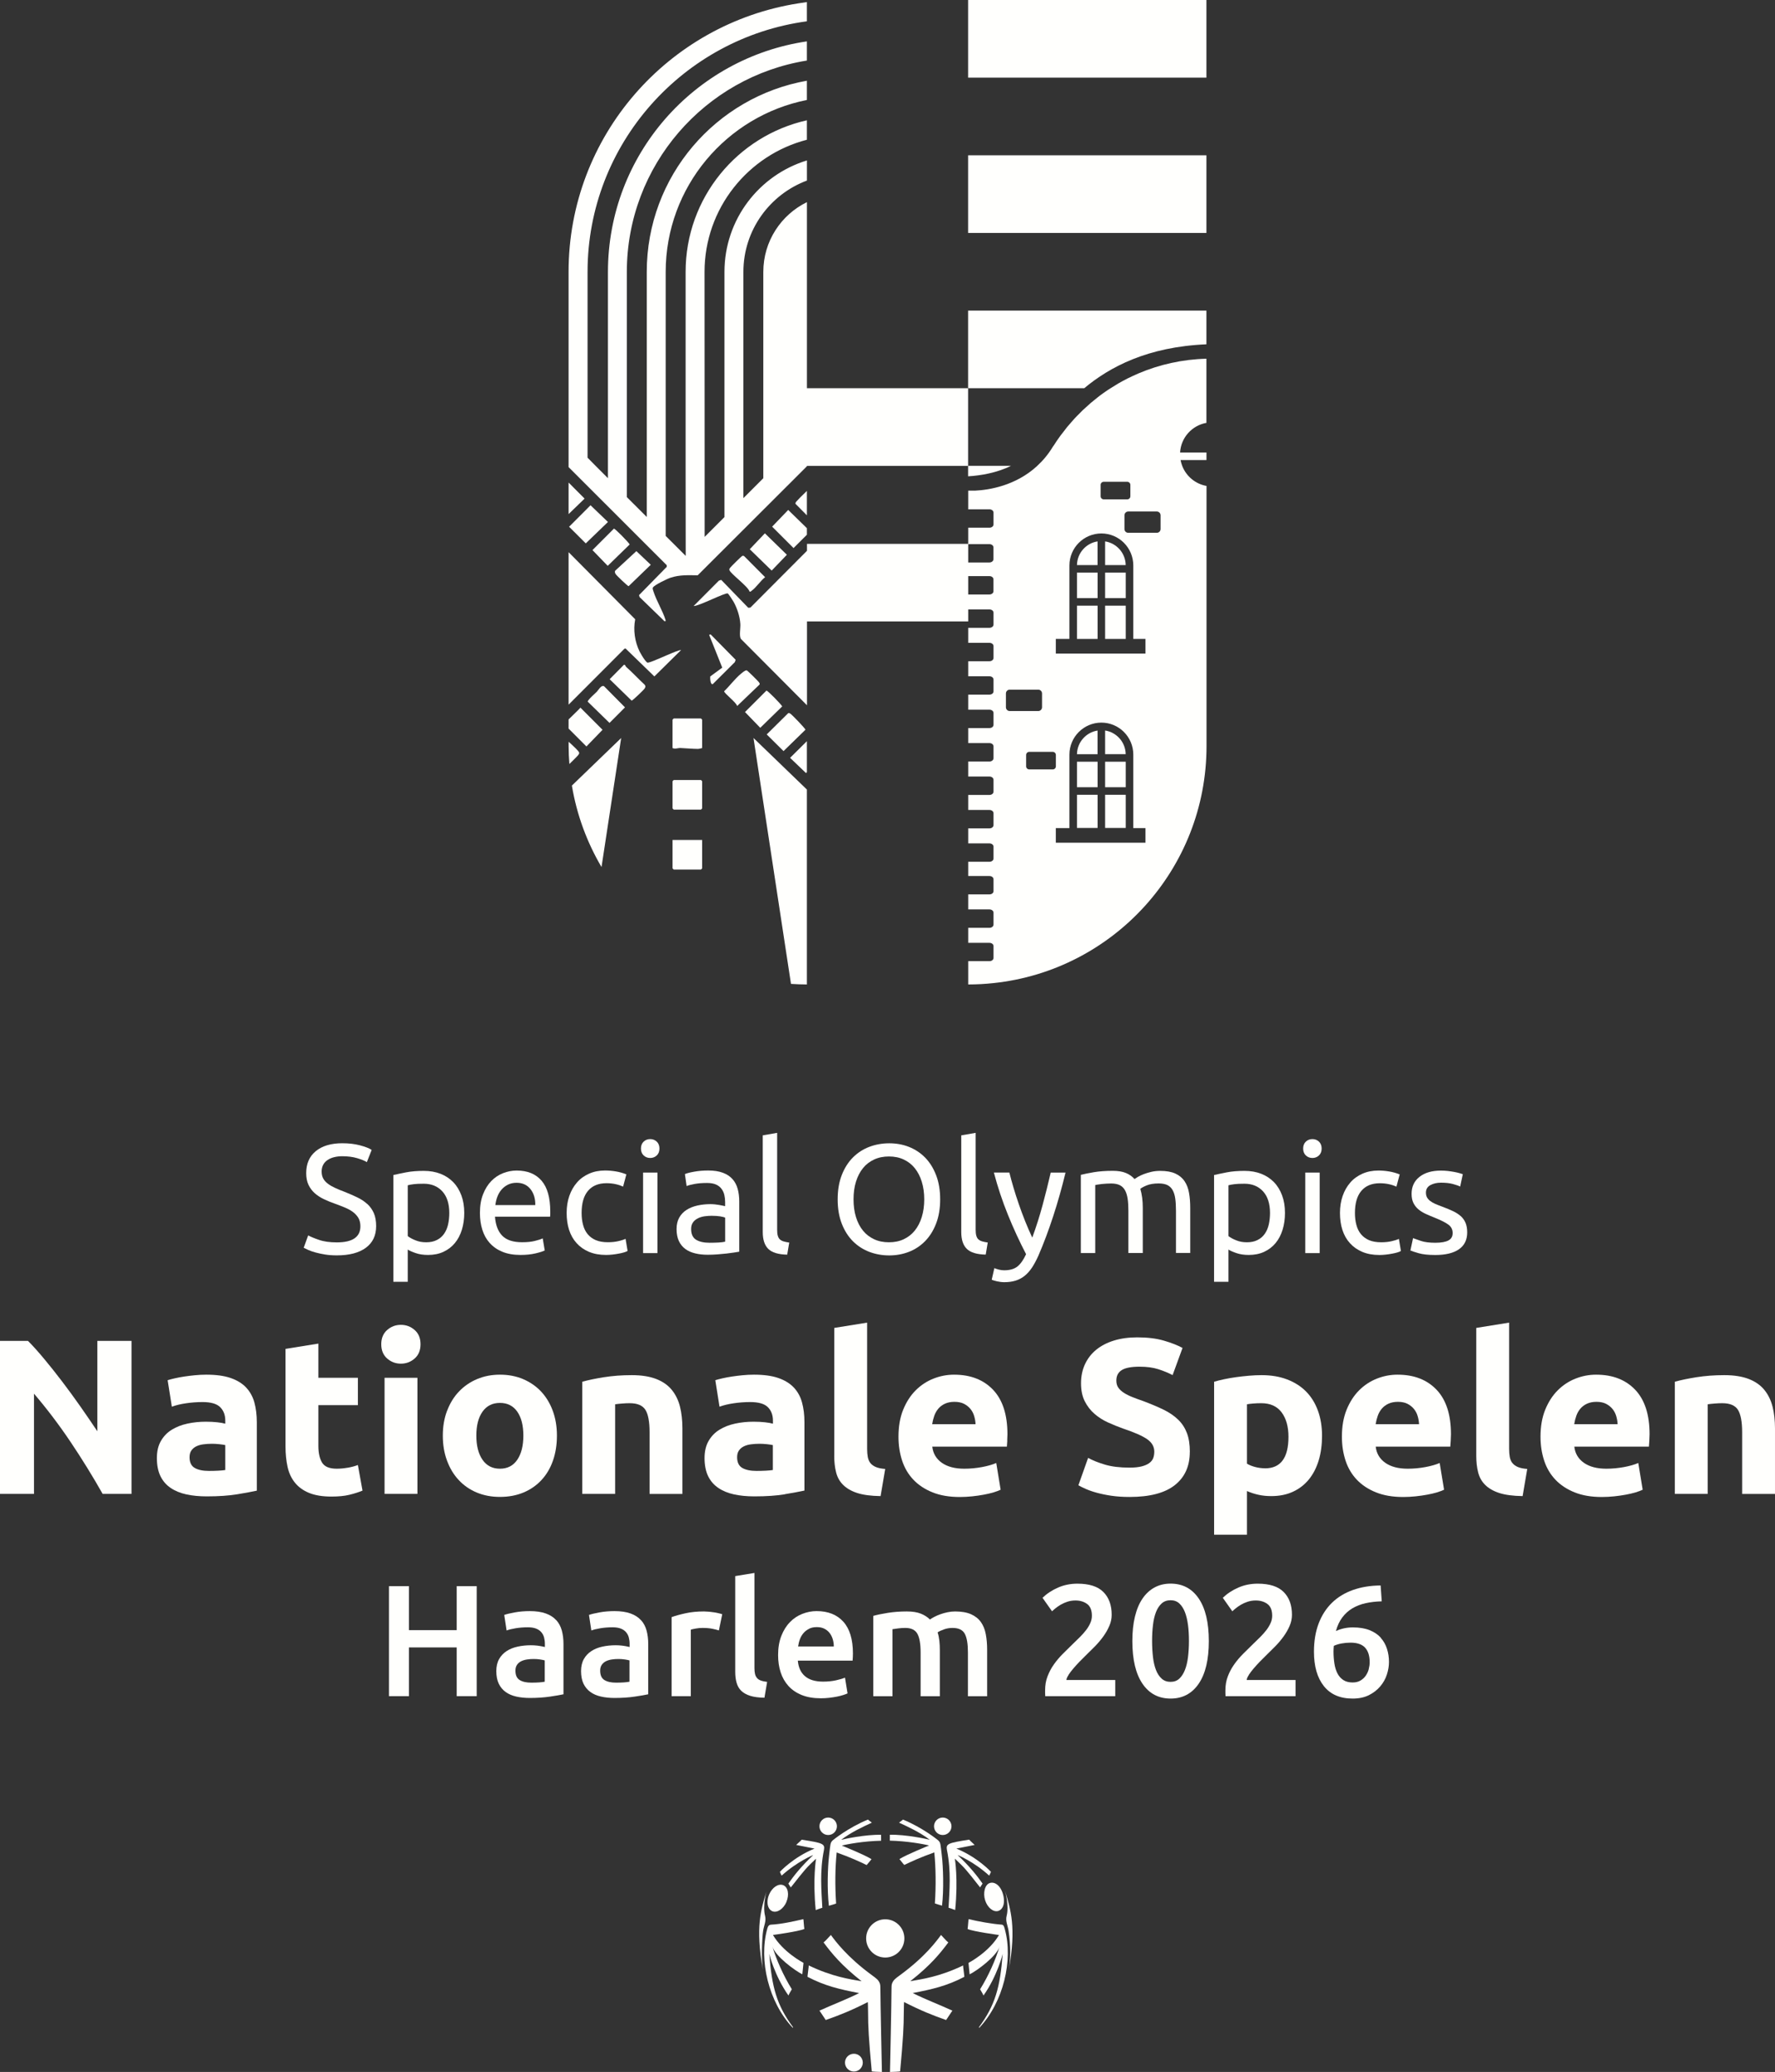<?xml version="1.0" encoding="UTF-8"?>
<svg id="Laag_1" data-name="Laag 1" xmlns="http://www.w3.org/2000/svg" viewBox="0 0 375.99 438.7">
  <rect x="0" y="0" width="375.99" height="438.7" fill="#333333" stroke="none"/>
  <defs>
    <style>
      .cls-1 {
        fill: #fffffd;
      }
    </style>
  </defs>
  <path class="cls-1" d="M20.61,303.03c-1.12-1.68-2.32-3.43-3.6-5.26-1.28-1.82-2.56-3.58-3.86-5.28-1.29-1.7-2.56-3.29-3.81-4.79-1.25-1.5-2.38-2.76-3.41-3.79H0v32.39h7.2v-21.22c2.74,3.21,5.33,6.62,7.76,10.24,2.43,3.62,4.69,7.28,6.78,10.98h6.12v-32.39h-7.24v19.12Z"/>
  <path class="cls-1" d="M52.13,293.77c-.83-.87-1.92-1.54-3.29-2.01-1.37-.47-3.08-.7-5.14-.7-.81,0-1.61.04-2.41.12-.79.08-1.55.17-2.27.28-.72.11-1.38.23-1.99.37-.61.14-1.11.27-1.52.4l.89,5.61c.84-.31,1.84-.55,2.99-.72,1.15-.17,2.32-.26,3.51-.26,1.78,0,3.02.36,3.74,1.08s1.08,1.67,1.08,2.85v.65c-.44-.12-1-.23-1.71-.3-.7-.08-1.5-.12-2.41-.12-1.34,0-2.63.13-3.88.4-1.25.27-2.35.69-3.32,1.29-.97.59-1.74,1.39-2.31,2.38-.58,1-.86,2.21-.86,3.65s.25,2.76.75,3.79c.5,1.03,1.21,1.86,2.15,2.5s2.05,1.1,3.34,1.38,2.73.42,4.32.42c2.52,0,4.67-.15,6.45-.44,1.78-.3,3.16-.55,4.16-.77v-14.49c0-1.53-.17-2.91-.51-4.16s-.93-2.31-1.75-3.18ZM47.72,311.25c-.37.06-.87.11-1.5.14-.62.03-1.28.05-1.96.05-1.28,0-2.28-.21-3.01-.63-.73-.42-1.1-1.18-1.1-2.27,0-.56.12-1.03.37-1.4.25-.37.59-.67,1.03-.89.44-.22.94-.37,1.52-.44.58-.08,1.19-.12,1.85-.12.47,0,.98.03,1.54.09s.98.12,1.26.19v5.28Z"/>
  <path class="cls-1" d="M73.63,310.76c-.79.14-1.57.21-2.31.21-1.56,0-2.59-.44-3.11-1.31-.51-.87-.77-2.04-.77-3.5v-8.65h8.37v-5.79h-8.37v-7.24l-6.96,1.12v20.66c0,1.59.15,3.04.44,4.35s.82,2.42,1.57,3.34c.75.92,1.74,1.64,2.99,2.15,1.25.51,2.82.77,4.72.77,1.5,0,2.76-.12,3.79-.37s1.96-.54,2.8-.89l-.98-5.42c-.65.25-1.38.44-2.17.58Z"/>
  <path class="cls-1" d="M84.92,288.73c1.12,0,2.09-.37,2.92-1.1.83-.73,1.24-1.74,1.24-3.01s-.41-2.28-1.24-3.01c-.83-.73-1.8-1.1-2.92-1.1s-2.1.37-2.92,1.1c-.83.73-1.24,1.74-1.24,3.01s.41,2.28,1.24,3.01c.83.73,1.8,1.1,2.92,1.1Z"/>
  <rect class="cls-1" x="81.46" y="291.72" width="6.96" height="24.58"/>
  <path class="cls-1" d="M94.71,298.68c-.61,1.59-.91,3.35-.91,5.28s.29,3.7.89,5.3c.59,1.61,1.42,2.98,2.48,4.11,1.06,1.14,2.33,2.02,3.81,2.64,1.48.62,3.12.93,4.93.93s3.5-.31,4.98-.93c1.48-.62,2.75-1.5,3.81-2.64,1.06-1.14,1.87-2.51,2.43-4.11.56-1.6.84-3.37.84-5.3s-.3-3.69-.89-5.28c-.59-1.59-1.42-2.94-2.48-4.07-1.06-1.12-2.33-1.99-3.81-2.62-1.48-.62-3.11-.93-4.88-.93s-3.36.31-4.84.93c-1.48.62-2.76,1.5-3.83,2.62-1.08,1.12-1.92,2.48-2.52,4.07ZM102.21,298.89c.87-1.23,2.1-1.85,3.69-1.85s2.81.62,3.67,1.85c.86,1.23,1.29,2.92,1.29,5.07s-.43,3.86-1.29,5.12c-.86,1.26-2.08,1.89-3.67,1.89s-2.82-.63-3.69-1.89c-.87-1.26-1.31-2.97-1.31-5.12s.44-3.84,1.31-5.07Z"/>
  <path class="cls-1" d="M144.55,316.3v-13.88c0-1.68-.17-3.21-.51-4.58s-.92-2.55-1.73-3.55c-.81-1-1.91-1.77-3.29-2.31-1.39-.54-3.12-.82-5.21-.82s-4.02.15-5.89.44c-1.87.3-3.4.62-4.58.96v23.74h6.96v-18.97c.44-.06.93-.12,1.5-.16.56-.05,1.09-.07,1.59-.07,1.62,0,2.73.47,3.32,1.4.59.93.89,2.52.89,4.77v13.04h6.96Z"/>
  <path class="cls-1" d="M166.24,316.37c1.78-.3,3.16-.55,4.16-.77v-14.49c0-1.53-.17-2.91-.51-4.16s-.93-2.31-1.75-3.18c-.83-.87-1.92-1.54-3.29-2.01-1.37-.47-3.08-.7-5.14-.7-.81,0-1.61.04-2.41.12-.79.08-1.55.17-2.27.28-.72.11-1.38.23-1.99.37-.61.14-1.11.27-1.52.4l.89,5.61c.84-.31,1.84-.55,2.99-.72,1.15-.17,2.32-.26,3.51-.26,1.78,0,3.02.36,3.74,1.08s1.08,1.67,1.08,2.85v.65c-.44-.12-1-.23-1.71-.3-.7-.08-1.5-.12-2.41-.12-1.34,0-2.63.13-3.88.4-1.25.27-2.35.69-3.32,1.29-.97.59-1.74,1.39-2.31,2.38-.58,1-.86,2.21-.86,3.65s.25,2.76.75,3.79c.5,1.03,1.21,1.86,2.15,2.5s2.05,1.1,3.34,1.38,2.73.42,4.32.42c2.52,0,4.67-.15,6.45-.44ZM156.14,308.54c0-.56.12-1.03.37-1.4.25-.37.59-.67,1.03-.89.44-.22.94-.37,1.52-.44.58-.08,1.19-.12,1.85-.12.47,0,.98.03,1.54.09s.98.12,1.26.19v5.28c-.37.06-.87.11-1.5.14-.62.03-1.28.05-1.96.05-1.28,0-2.28-.21-3.01-.63-.73-.42-1.1-1.18-1.1-2.27Z"/>
  <path class="cls-1" d="M176.71,308.22c0,1.31.13,2.48.4,3.53.26,1.04.76,1.93,1.5,2.66s1.73,1.3,2.99,1.71c1.26.4,2.91.62,4.93.65l.98-5.75c-.84-.06-1.51-.2-2.01-.42-.5-.22-.88-.5-1.14-.84-.27-.34-.44-.76-.54-1.26-.09-.5-.14-1.06-.14-1.68v-26.78l-6.96,1.12v27.06Z"/>
  <path class="cls-1" d="M213.35,305.01c.03-.48.05-.93.05-1.33,0-4.14-1.01-7.28-3.04-9.42-2.03-2.13-4.78-3.2-8.27-3.2-1.5,0-2.95.28-4.37.84s-2.67,1.39-3.76,2.48-1.97,2.45-2.64,4.09c-.67,1.64-1,3.54-1,5.73,0,1.81.26,3.49.77,5.05.51,1.56,1.31,2.91,2.38,4.04,1.08,1.14,2.43,2.03,4.07,2.69s3.56.98,5.77.98c.87,0,1.75-.05,2.62-.14.87-.09,1.69-.21,2.45-.35.76-.14,1.46-.3,2.08-.49.62-.19,1.12-.37,1.5-.56l-.93-5.66c-.78.34-1.78.63-3.01.86-1.23.23-2.49.35-3.76.35-1.99,0-3.58-.42-4.77-1.26-1.18-.84-1.85-1.98-2.01-3.41h15.8c.03-.37.06-.8.09-1.29ZM197.46,301.53c.09-.59.24-1.18.44-1.75.2-.58.49-1.08.86-1.52s.84-.79,1.4-1.05c.56-.26,1.23-.4,2.01-.4s1.49.14,2.03.42,1,.64,1.36,1.08.62.93.79,1.5c.17.56.27,1.14.3,1.73h-9.21Z"/>
  <path class="cls-1" d="M252.04,307.42c0-1.56-.2-2.88-.61-3.97-.41-1.09-1.02-2.04-1.85-2.85-.83-.81-1.86-1.52-3.11-2.13s-2.71-1.22-4.39-1.85c-.81-.28-1.55-.55-2.22-.82-.67-.26-1.26-.56-1.78-.89-.51-.33-.91-.69-1.19-1.1-.28-.4-.42-.9-.42-1.5,0-1,.38-1.74,1.15-2.22.76-.48,2.02-.72,3.76-.72,1.56,0,2.89.18,4,.54,1.11.36,2.11.77,3.01,1.24l2.1-5.75c-1.03-.56-2.34-1.08-3.93-1.54-1.59-.47-3.47-.7-5.66-.7-1.84,0-3.49.23-4.95.68-1.46.45-2.71,1.1-3.74,1.94-1.03.84-1.82,1.86-2.38,3.06-.56,1.2-.84,2.55-.84,4.04s.26,2.77.79,3.81c.53,1.04,1.21,1.93,2.06,2.66.84.73,1.79,1.34,2.85,1.82,1.06.48,2.12.91,3.18,1.29,2.43.81,4.14,1.57,5.14,2.27,1,.7,1.5,1.58,1.5,2.64,0,.5-.08.95-.23,1.36-.16.41-.44.76-.84,1.05s-.94.53-1.61.7-1.52.26-2.55.26c-2.06,0-3.79-.21-5.21-.63-1.42-.42-2.61-.9-3.58-1.43l-2.06,5.8c.44.25.97.51,1.61.79.64.28,1.4.55,2.29.79s1.91.46,3.06.63c1.15.17,2.45.26,3.88.26,4.27,0,7.46-.83,9.58-2.5,2.12-1.67,3.18-4.01,3.18-7.03Z"/>
  <path class="cls-1" d="M280.04,304.01c0-1.96-.29-3.74-.87-5.33-.58-1.59-1.41-2.94-2.5-4.04-1.09-1.11-2.43-1.96-4.02-2.57-1.59-.61-3.4-.91-5.42-.91-.84,0-1.72.04-2.64.12-.92.08-1.82.18-2.71.3-.89.12-1.74.27-2.55.44-.81.17-1.53.35-2.15.54v32.39h6.96v-9.25c.78.34,1.59.61,2.43.79.84.19,1.74.28,2.71.28,1.75,0,3.29-.31,4.63-.94,1.34-.62,2.46-1.5,3.37-2.62.9-1.12,1.59-2.46,2.06-4.02.47-1.56.7-3.29.7-5.19ZM267.98,310.88c-.72,0-1.42-.09-2.13-.28-.7-.19-1.27-.42-1.71-.7v-12.57c.34-.06.78-.12,1.31-.16.53-.05,1.11-.07,1.73-.07,1.9,0,3.33.65,4.3,1.94.96,1.29,1.45,3.01,1.45,5.17,0,4.46-1.65,6.68-4.95,6.68Z"/>
  <path class="cls-1" d="M296.02,291.06c-1.5,0-2.95.28-4.37.84s-2.67,1.39-3.76,2.48-1.97,2.45-2.64,4.09c-.67,1.64-1,3.54-1,5.73,0,1.81.26,3.49.77,5.05.51,1.56,1.31,2.91,2.38,4.04,1.08,1.14,2.43,2.03,4.07,2.69s3.56.98,5.77.98c.87,0,1.75-.05,2.62-.14.87-.09,1.69-.21,2.45-.35.76-.14,1.46-.3,2.08-.49.62-.19,1.12-.37,1.5-.56l-.93-5.66c-.78.34-1.78.63-3.01.86-1.23.23-2.49.35-3.76.35-1.99,0-3.58-.42-4.77-1.26-1.18-.84-1.85-1.98-2.01-3.41h15.8c.03-.37.06-.8.09-1.29.03-.48.05-.93.05-1.33,0-4.14-1.01-7.28-3.04-9.42-2.03-2.13-4.78-3.2-8.27-3.2ZM291.4,301.53c.09-.59.24-1.18.44-1.75.2-.58.49-1.08.86-1.52s.84-.79,1.4-1.05c.56-.26,1.23-.4,2.01-.4s1.49.14,2.03.42,1,.64,1.36,1.08.62.93.79,1.5c.17.56.27,1.14.3,1.73h-9.21Z"/>
  <path class="cls-1" d="M320.35,309.76c-.27-.34-.44-.76-.54-1.26-.09-.5-.14-1.06-.14-1.68v-26.78l-6.96,1.12v27.06c0,1.31.13,2.48.4,3.53.26,1.04.76,1.93,1.5,2.66s1.73,1.3,2.99,1.71c1.26.4,2.91.62,4.93.65l.98-5.75c-.84-.06-1.51-.2-2.01-.42-.5-.22-.88-.5-1.14-.84Z"/>
  <path class="cls-1" d="M338.09,291.06c-1.5,0-2.95.28-4.37.84s-2.67,1.39-3.76,2.48-1.97,2.45-2.64,4.09c-.67,1.64-1,3.54-1,5.73,0,1.81.26,3.49.77,5.05.51,1.56,1.31,2.91,2.38,4.04,1.08,1.14,2.43,2.03,4.07,2.69s3.56.98,5.77.98c.87,0,1.75-.05,2.62-.14.87-.09,1.69-.21,2.45-.35.76-.14,1.46-.3,2.08-.49.62-.19,1.12-.37,1.5-.56l-.93-5.66c-.78.34-1.78.63-3.01.86-1.23.23-2.49.35-3.76.35-1.99,0-3.58-.42-4.77-1.26-1.18-.84-1.85-1.98-2.01-3.41h15.8c.03-.37.06-.8.09-1.29.03-.48.05-.93.05-1.33,0-4.14-1.01-7.28-3.04-9.42-2.03-2.13-4.78-3.2-8.27-3.2ZM333.46,301.53c.09-.59.24-1.18.44-1.75.2-.58.49-1.08.86-1.52s.84-.79,1.4-1.05c.56-.26,1.23-.4,2.01-.4s1.49.14,2.03.42,1,.64,1.36,1.08.62.93.79,1.5c.17.56.27,1.14.3,1.73h-9.21Z"/>
  <path class="cls-1" d="M375.47,297.84c-.34-1.37-.92-2.55-1.73-3.55-.81-1-1.91-1.77-3.29-2.31-1.39-.54-3.12-.82-5.21-.82s-4.02.15-5.89.44c-1.87.3-3.4.62-4.58.96v23.74h6.96v-18.97c.44-.06.93-.12,1.5-.16.56-.05,1.09-.07,1.59-.07,1.62,0,2.73.47,3.32,1.4.59.93.89,2.52.89,4.77v13.04h6.96v-13.88c0-1.68-.17-3.21-.51-4.58Z"/>
  <polygon class="cls-1" points="96.74 345.15 86.63 345.15 86.63 335.84 82.39 335.84 82.39 359.13 86.63 359.13 86.63 348.81 96.74 348.81 96.74 359.13 100.98 359.13 100.98 335.84 96.74 335.84 96.74 345.15"/>
  <path class="cls-1" d="M117.81,343.03c-.55-.61-1.28-1.08-2.2-1.41s-2.05-.5-3.39-.5c-1.12,0-2.17.09-3.16.27-.99.18-1.74.36-2.25.54l.5,3.29c.49-.18,1.13-.34,1.92-.47.78-.13,1.65-.2,2.59-.2.69,0,1.27.09,1.73.27.46.18.83.43,1.11.76s.48.7.59,1.13c.11.43.17.87.17,1.34v.67c-.56-.13-1.09-.23-1.58-.29-.49-.06-.96-.08-1.41-.08-.96,0-1.89.1-2.77.29-.89.19-1.66.5-2.34.94-.67.44-1.21,1-1.6,1.7-.39.69-.59,1.55-.59,2.55s.17,1.94.52,2.66c.35.72.83,1.3,1.45,1.75.62.45,1.36.77,2.24.97.87.2,1.84.3,2.89.3,1.59,0,3.02-.1,4.29-.29,1.27-.19,2.21-.35,2.84-.49v-10.66c0-1.03-.12-1.98-.35-2.84-.24-.86-.63-1.6-1.18-2.2ZM115.4,356.07c-.65.13-1.6.2-2.86.2-1.03,0-1.85-.18-2.45-.55-.61-.37-.91-1.04-.91-2,0-.49.11-.9.34-1.23.22-.32.52-.58.89-.76.37-.18.78-.3,1.24-.37.46-.07.91-.1,1.36-.1.51,0,.99.03,1.41.1.42.07.75.13.97.2v4.5Z"/>
  <path class="cls-1" d="M135.76,343.03c-.55-.61-1.28-1.08-2.2-1.41s-2.05-.5-3.39-.5c-1.12,0-2.17.09-3.16.27-.99.18-1.74.36-2.25.54l.5,3.29c.49-.18,1.13-.34,1.92-.47.78-.13,1.65-.2,2.59-.2.69,0,1.27.09,1.73.27.46.18.83.43,1.11.76s.48.7.59,1.13c.11.43.17.87.17,1.34v.67c-.56-.13-1.09-.23-1.58-.29-.49-.06-.96-.08-1.41-.08-.96,0-1.89.1-2.77.29-.89.19-1.66.5-2.34.94-.67.44-1.21,1-1.6,1.7-.39.69-.59,1.55-.59,2.55s.17,1.94.52,2.66c.35.72.83,1.3,1.45,1.75.62.45,1.36.77,2.24.97.87.2,1.84.3,2.89.3,1.59,0,3.02-.1,4.29-.29,1.27-.19,2.21-.35,2.84-.49v-10.66c0-1.03-.12-1.98-.35-2.84-.24-.86-.63-1.6-1.18-2.2ZM133.35,356.07c-.65.13-1.6.2-2.86.2-1.03,0-1.85-.18-2.45-.55-.61-.37-.91-1.04-.91-2,0-.49.11-.9.34-1.23.22-.32.52-.58.89-.76.37-.18.78-.3,1.24-.37.46-.07.91-.1,1.36-.1.51,0,.99.03,1.41.1.42.07.75.13.97.2v4.5Z"/>
  <path class="cls-1" d="M151.14,341.37c-.36-.06-.72-.1-1.08-.13s-.67-.05-.94-.05c-1.43,0-2.74.13-3.92.39-1.18.26-2.16.53-2.94.82v16.74h4.07v-14.09c.2-.07.55-.15,1.06-.24.5-.09.98-.13,1.43-.13.78,0,1.47.06,2.07.18.59.12,1.06.24,1.39.35l.71-3.43c-.2-.07-.47-.14-.81-.22-.34-.08-.68-.15-1.04-.2Z"/>
  <path class="cls-1" d="M162.5,356.11c-.54-.07-.98-.16-1.33-.29-.35-.12-.62-.3-.82-.54s-.34-.52-.42-.86c-.08-.34-.12-.75-.12-1.24v-20.14l-4.07.67v20.24c0,.87.09,1.65.29,2.34s.52,1.26.99,1.71,1.1.81,1.9,1.06c.79.25,1.8.38,3.01.4l.57-3.36Z"/>
  <path class="cls-1" d="M167.34,343.45c-.76.77-1.37,1.74-1.83,2.91-.46,1.17-.69,2.52-.69,4.07,0,1.32.18,2.54.54,3.65s.91,2.07,1.65,2.89,1.68,1.46,2.82,1.92c1.14.46,2.49.69,4.03.69.6,0,1.2-.03,1.78-.1s1.13-.15,1.63-.25c.5-.1.95-.21,1.34-.34.39-.12.7-.24.92-.35l-.54-3.33c-.47.2-1.11.39-1.93.57s-1.72.27-2.71.27c-1.68,0-2.96-.39-3.85-1.16-.89-.77-1.38-1.87-1.5-3.28h11.6c.02-.22.04-.48.05-.76.01-.28.02-.53.02-.76,0-2.98-.68-5.22-2.03-6.72-1.36-1.5-3.24-2.25-5.67-2.25-1.03,0-2.04.2-3.03.59-.99.39-1.86.97-2.62,1.75ZM171.37,344.86c.47-.24,1.02-.35,1.65-.35s1.13.11,1.56.32c.44.21.81.5,1.11.87.3.37.53.81.69,1.31.16.5.24,1.04.24,1.6h-7.56c.07-.51.19-1.02.37-1.51.18-.49.43-.93.76-1.31.32-.38.72-.69,1.19-.92Z"/>
  <path class="cls-1" d="M189.06,344.95c.27-.04.67-.1,1.21-.17.54-.07,1.03-.1,1.48-.1,1.25,0,2.11.41,2.57,1.23.46.82.69,2.15.69,3.98v9.25h4.07v-9.72c0-.72-.03-1.39-.1-2.02-.07-.63-.19-1.22-.37-1.78.29-.2.73-.41,1.31-.62s1.2-.32,1.85-.32c1.28,0,2.14.41,2.59,1.23.45.82.67,2.15.67,3.98v9.25h4.07v-9.88c0-1.19-.1-2.28-.29-3.28s-.54-1.85-1.04-2.55c-.5-.71-1.2-1.25-2.08-1.65-.89-.39-2.01-.59-3.38-.59-.54,0-1.07.06-1.6.17s-1.03.25-1.5.42-.9.35-1.28.55c-.38.2-.7.39-.94.57-.52-.52-1.16-.93-1.93-1.24-.77-.31-1.77-.47-2.98-.47-1.41,0-2.75.1-4.02.3-1.27.2-2.29.42-3.08.64v17.01h4.07v-14.19Z"/>
  <path class="cls-1" d="M226.34,354.61c.29-.44.64-.89,1.04-1.36s.83-.94,1.28-1.41.85-.87,1.21-1.21c.67-.65,1.34-1.32,2.02-2,.67-.68,1.27-1.39,1.8-2.12s.96-1.48,1.29-2.25c.34-.77.5-1.56.5-2.37,0-2.04-.59-3.65-1.76-4.82-1.18-1.18-3.01-1.76-5.5-1.76-1.46,0-2.82.27-4.08.82-1.27.55-2.37,1.27-3.31,2.17l2.02,2.86c.16-.16.39-.36.71-.62.31-.26.68-.51,1.09-.76.42-.25.89-.46,1.43-.64.54-.18,1.12-.27,1.75-.27.96,0,1.78.25,2.45.74.67.49,1.01,1.32,1.01,2.49,0,.54-.11,1.06-.34,1.56-.22.5-.52,1-.89,1.48-.37.48-.8.97-1.29,1.46s-1.01,1-1.55,1.51c-.7.67-1.39,1.36-2.08,2.05s-1.32,1.43-1.88,2.22c-.56.78-1.01,1.63-1.36,2.54-.35.91-.52,1.9-.52,2.97v.59c0,.26.01.48.03.66h14.83v-3.43h-10.35c.02-.29.18-.66.47-1.09Z"/>
  <path class="cls-1" d="M247.95,335.3c-1.26,0-2.38.27-3.38.81-1,.54-1.85,1.32-2.55,2.35-.71,1.03-1.24,2.3-1.61,3.82-.37,1.51-.55,3.24-.55,5.19,0,3.92.72,6.93,2.15,9.03s3.42,3.14,5.95,3.14,4.52-1.05,5.95-3.14c1.43-2.1,2.15-5.1,2.15-9.03s-.72-6.93-2.15-9.03c-1.43-2.1-3.42-3.14-5.95-3.14ZM251.65,350.86c-.13,1.05-.35,1.97-.66,2.74s-.7,1.38-1.19,1.83c-.49.45-1.11.67-1.85.67s-1.36-.22-1.87-.67c-.5-.45-.91-1.06-1.21-1.83s-.52-1.69-.64-2.74c-.12-1.05-.19-2.19-.19-3.4s.06-2.34.19-3.4c.12-1.05.34-1.97.64-2.74.3-.77.71-1.38,1.21-1.83.5-.45,1.13-.67,1.87-.67s1.36.22,1.85.67c.49.45.89,1.06,1.19,1.83.3.77.52,1.69.66,2.74s.2,2.18.2,3.4-.07,2.34-.2,3.4Z"/>
  <path class="cls-1" d="M264.53,354.61c.29-.44.64-.89,1.04-1.36s.83-.94,1.28-1.41.85-.87,1.21-1.21c.67-.65,1.34-1.32,2.02-2,.67-.68,1.27-1.39,1.8-2.12s.96-1.48,1.29-2.25c.34-.77.5-1.56.5-2.37,0-2.04-.59-3.65-1.76-4.82-1.18-1.18-3.01-1.76-5.5-1.76-1.46,0-2.82.27-4.08.82-1.27.55-2.37,1.27-3.31,2.17l2.02,2.86c.16-.16.39-.36.71-.62.31-.26.68-.51,1.09-.76.42-.25.89-.46,1.43-.64.54-.18,1.12-.27,1.75-.27.96,0,1.78.25,2.45.74.67.49,1.01,1.32,1.01,2.49,0,.54-.11,1.06-.34,1.56-.22.5-.52,1-.89,1.48-.37.48-.8.97-1.29,1.46s-1.01,1-1.55,1.51c-.7.67-1.39,1.36-2.08,2.05s-1.32,1.43-1.88,2.22c-.56.78-1.01,1.63-1.36,2.54-.35.91-.52,1.9-.52,2.97v.59c0,.26.01.48.03.66h14.83v-3.43h-10.35c.02-.29.18-.66.47-1.09Z"/>
  <path class="cls-1" d="M292.5,346.76c-.61-.67-1.4-1.21-2.37-1.6-.98-.39-2.16-.59-3.55-.59-1.3,0-2.5.26-3.6.77.31-1.14.77-2.11,1.36-2.89.59-.79,1.3-1.42,2.13-1.92.83-.49,1.77-.86,2.82-1.09s2.19-.36,3.4-.39l-.24-3.36c-2.17.02-4.13.34-5.87.96-1.74.62-3.22,1.52-4.44,2.71-1.22,1.19-2.16,2.65-2.82,4.39-.66,1.74-.99,3.73-.99,5.97,0,3.09.7,5.52,2.1,7.28,1.4,1.76,3.43,2.64,6.1,2.64,1.32,0,2.46-.24,3.43-.72.96-.48,1.76-1.1,2.4-1.85s1.11-1.58,1.41-2.5c.3-.92.45-1.82.45-2.69,0-.96-.14-1.89-.42-2.77-.28-.88-.72-1.66-1.33-2.34ZM289.94,353.4c-.13.5-.35.97-.64,1.39-.29.43-.67.77-1.13,1.04-.46.27-1.01.4-1.66.4-.78,0-1.44-.17-1.97-.52s-.94-.82-1.24-1.41c-.3-.59-.52-1.29-.64-2.08-.12-.8-.19-1.64-.19-2.54,0-.2,0-.41.02-.62.01-.21.03-.41.05-.59.49-.22,1.04-.39,1.65-.5.61-.11,1.23-.17,1.88-.17,1.41,0,2.44.35,3.09,1.06.65.71.97,1.73.97,3.08,0,.47-.07.96-.2,1.46Z"/>
  <path class="cls-1" d="M77.79,254.92c-.6-.55-1.31-1.02-2.13-1.41-.82-.39-1.72-.79-2.71-1.18-.7-.26-1.34-.52-1.92-.79-.58-.26-1.09-.55-1.52-.87-.44-.32-.78-.68-1.02-1.1-.24-.42-.36-.93-.36-1.54,0-.55.12-1.02.34-1.43s.54-.74.93-1c.39-.26.85-.46,1.38-.59.53-.13,1.09-.2,1.71-.2,1.2,0,2.26.14,3.17.41.91.27,1.59.55,2.05.84l1.02-2.59c-.52-.35-1.35-.67-2.48-.97s-2.38-.44-3.75-.44c-2.38,0-4.25.56-5.61,1.67-1.36,1.12-2.03,2.67-2.03,4.66,0,.96.16,1.78.48,2.46.32.68.75,1.26,1.29,1.75s1.19.92,1.94,1.28c.74.36,1.53.68,2.36.97.72.26,1.4.53,2.05.79.64.26,1.22.57,1.72.93.5.36.9.79,1.2,1.28.29.49.44,1.09.44,1.79,0,2.27-1.66,3.41-4.99,3.41-1.49,0-2.74-.17-3.77-.53-1.03-.35-1.79-.67-2.3-.95l-.95,2.62c.24.13.57.29,1,.48.43.19.93.36,1.52.52.59.16,1.26.31,2.02.43.75.12,1.58.18,2.48.18,2.65,0,4.7-.54,6.15-1.61,1.45-1.07,2.18-2.6,2.18-4.59,0-1.07-.16-1.98-.49-2.74-.33-.75-.79-1.4-1.39-1.95Z"/>
  <path class="cls-1" d="M86.37,264.57c.37.24.93.49,1.69.75.75.26,1.62.39,2.61.39,1.22,0,2.31-.22,3.26-.66.95-.44,1.75-1.05,2.41-1.84s1.15-1.73,1.49-2.82c.34-1.09.51-2.28.51-3.57,0-1.38-.2-2.62-.61-3.72s-.98-2.04-1.72-2.8c-.74-.76-1.64-1.36-2.69-1.77s-2.23-.62-3.54-.62c-1.42,0-2.67.1-3.75.31-1.08.21-1.98.4-2.71.57v22.6h3.05v-6.82ZM86.37,250.96c.31-.09.72-.16,1.23-.23.51-.07,1.23-.1,2.15-.1,1.64,0,2.95.54,3.94,1.61.98,1.07,1.48,2.6,1.48,4.59,0,.87-.09,1.69-.26,2.44-.17.75-.46,1.41-.85,1.97s-.9,1-1.53,1.31c-.62.32-1.37.48-2.25.48s-1.6-.14-2.3-.43c-.7-.28-1.24-.58-1.61-.88v-10.76Z"/>
  <path class="cls-1" d="M103.75,263.19c.7.79,1.59,1.41,2.67,1.85,1.08.45,2.37.67,3.85.67,1.18,0,2.24-.11,3.17-.33.93-.22,1.58-.43,1.95-.62l-.43-2.56c-.37.18-.92.36-1.66.54-.73.19-1.63.28-2.71.28-1.9,0-3.3-.46-4.2-1.38-.9-.92-1.41-2.26-1.54-4.03h11.68c.02-.17.03-.37.03-.57v-.51c0-2.93-.61-5.11-1.84-6.54-1.23-1.43-2.99-2.15-5.28-2.15-.98,0-1.95.19-2.89.56-.94.37-1.77.93-2.49,1.67-.72.74-1.3,1.68-1.74,2.8-.44,1.13-.66,2.44-.66,3.95,0,1.29.17,2.48.51,3.56.34,1.08.86,2.02,1.56,2.8ZM105.34,253.42c.21-.57.5-1.07.87-1.51.37-.44.82-.79,1.36-1.07.54-.27,1.15-.41,1.85-.41,1.25,0,2.22.44,2.94,1.33.71.89,1.05,2.02,1.03,3.39h-8.46c.07-.59.2-1.17.41-1.74Z"/>
  <path class="cls-1" d="M128.38,265.71c.44,0,.89-.03,1.36-.08.47-.05.91-.12,1.33-.2.42-.08.79-.16,1.12-.26s.58-.2.75-.31l-.43-2.56c-.37.18-.89.34-1.54.49-.66.15-1.39.23-2.2.23-1.01,0-1.86-.15-2.56-.44-.7-.3-1.27-.72-1.72-1.26s-.78-1.2-.98-1.97c-.21-.77-.31-1.61-.31-2.53,0-2.06.45-3.62,1.36-4.69s2.21-1.61,3.92-1.61c.68,0,1.32.07,1.92.2.6.13,1.13.31,1.59.52l.69-2.59c-.7-.28-1.43-.49-2.2-.62s-1.53-.2-2.3-.2c-1.25,0-2.38.22-3.39.67-1.02.45-1.88,1.07-2.57,1.87-.7.8-1.24,1.74-1.62,2.84-.38,1.09-.57,2.3-.57,3.61s.17,2.51.52,3.59.88,2.02,1.59,2.8c.71.79,1.58,1.4,2.62,1.84,1.04.44,2.25.66,3.62.66Z"/>
  <path class="cls-1" d="M139.12,241.72c-.38-.36-.85-.54-1.39-.54s-1.01.18-1.39.54c-.38.36-.57.85-.57,1.46s.19,1.1.57,1.46c.38.36.85.54,1.39.54s1.01-.18,1.39-.54c.38-.36.57-.85.57-1.46s-.19-1.1-.57-1.46Z"/>
  <rect class="cls-1" x="136.22" y="248.27" width="3.05" height="17.05"/>
  <path class="cls-1" d="M145.17,264.45c.59.43,1.29.74,2.1.93.81.2,1.69.29,2.66.29.68,0,1.36-.03,2.05-.08.69-.05,1.33-.11,1.92-.18s1.12-.14,1.59-.21c.47-.08.84-.14,1.1-.18v-10.66c0-.96-.11-1.84-.33-2.64-.22-.8-.58-1.49-1.1-2.07-.51-.58-1.19-1.03-2.03-1.34-.84-.32-1.88-.48-3.1-.48-1.07,0-2.07.08-2.98.25-.92.16-1.57.33-1.97.51l.36,2.53c.37-.15.93-.3,1.69-.44.75-.14,1.63-.21,2.64-.21.79,0,1.43.12,1.92.34s.88.54,1.16.92c.28.38.48.82.59,1.31.11.49.16.99.16,1.49v.85c-.09-.02-.24-.05-.46-.1-.22-.04-.48-.09-.77-.15-.29-.05-.61-.1-.93-.13-.33-.03-.65-.05-.95-.05-.96,0-1.88.1-2.75.29-.88.2-1.64.5-2.3.92s-1.18.96-1.56,1.64c-.38.68-.57,1.49-.57,2.43s.16,1.83.49,2.53c.33.7.79,1.26,1.38,1.69ZM146.81,258.78c.28-.36.64-.64,1.07-.85.43-.21.9-.34,1.41-.41s1-.1,1.46-.1c.7,0,1.29.04,1.79.12.49.08.85.17,1.07.28v5.08c-.37.09-.84.15-1.39.18-.56.03-1.2.05-1.92.05-1.2,0-2.15-.21-2.85-.64-.7-.43-1.05-1.19-1.05-2.28,0-.59.14-1.07.43-1.43Z"/>
  <path class="cls-1" d="M161.57,240.4v20.46c0,1.62.39,2.81,1.18,3.58.79.77,2.12,1.17,4,1.21l.43-2.56c-.48-.07-.89-.15-1.21-.25-.33-.1-.59-.25-.79-.44s-.34-.46-.43-.79c-.09-.33-.13-.74-.13-1.25v-20.5l-3.05.53Z"/>
  <path class="cls-1" d="M184.15,265.06c1.32.5,2.73.75,4.21.75s2.85-.25,4.15-.75c1.3-.5,2.44-1.25,3.43-2.25.98-1,1.77-2.24,2.34-3.72.58-1.49.87-3.2.87-5.15s-.29-3.66-.87-5.15c-.58-1.49-1.36-2.73-2.34-3.72-.98-.99-2.13-1.74-3.43-2.25s-2.68-.75-4.15-.75-2.89.25-4.21.75c-1.32.5-2.48,1.25-3.48,2.25-1,1-1.78,2.24-2.36,3.72-.58,1.49-.87,3.2-.87,5.15s.29,3.66.87,5.15c.58,1.49,1.37,2.73,2.36,3.72s2.15,1.74,3.48,2.25ZM181.32,250.19c.35-1.13.85-2.08,1.49-2.87.64-.79,1.43-1.39,2.36-1.82s1.97-.64,3.13-.64,2.2.21,3.12.64,1.7,1.03,2.34,1.82,1.14,1.74,1.49,2.87.53,2.38.53,3.75-.18,2.63-.53,3.76-.85,2.08-1.49,2.87-1.43,1.39-2.34,1.82c-.92.43-1.96.64-3.12.64s-2.2-.21-3.13-.64c-.93-.43-1.72-1.03-2.36-1.82-.65-.79-1.14-1.74-1.49-2.87-.35-1.13-.52-2.38-.52-3.76s.17-2.63.52-3.75Z"/>
  <path class="cls-1" d="M207.23,262.4c-.2-.2-.34-.46-.43-.79-.09-.33-.13-.74-.13-1.25v-20.5l-3.05.53v20.46c0,1.62.39,2.81,1.18,3.58.79.77,2.12,1.17,4,1.21l.43-2.56c-.48-.07-.89-.15-1.21-.25-.33-.1-.59-.25-.79-.44Z"/>
  <path class="cls-1" d="M225.72,248.27h-3.15c-.55,2.38-1.13,4.7-1.74,6.95s-1.33,4.53-2.17,6.82c-.52-1.12-1.03-2.27-1.51-3.48-.48-1.2-.93-2.41-1.34-3.61-.42-1.2-.79-2.37-1.13-3.51-.34-1.14-.63-2.2-.87-3.18h-3.28c.79,3.02,1.78,6,2.97,8.94,1.19,2.94,2.48,5.72,3.85,8.35-.55,1.2-1.16,2.07-1.84,2.61-.68.54-1.62.8-2.82.8-.37,0-.75-.05-1.13-.15s-.69-.2-.93-.31l-.56,2.46c.09.04.24.1.44.16.21.07.44.13.69.18.25.05.51.1.77.13.26.03.51.05.75.05.9,0,1.7-.11,2.41-.33.71-.22,1.35-.56,1.92-1.02.57-.46,1.09-1.04,1.56-1.75.47-.71.92-1.56,1.36-2.54,1.12-2.58,2.15-5.35,3.12-8.31s1.84-6.05,2.62-9.27Z"/>
  <path class="cls-1" d="M252.12,265.32v-9.58c0-1.14-.08-2.19-.25-3.15-.16-.96-.48-1.79-.95-2.49-.47-.7-1.12-1.24-1.95-1.62-.83-.38-1.9-.57-3.21-.57-.68,0-1.31.07-1.9.21-.59.14-1.13.31-1.61.49-.48.19-.89.38-1.21.57-.33.2-.57.35-.72.46-.5-.57-1.13-1-1.87-1.3s-1.66-.44-2.75-.44c-1.51,0-2.84.1-3.98.29-1.15.2-2.07.38-2.77.56v16.56h3.05v-14.4c.09-.02.26-.05.53-.1.26-.04.55-.08.87-.12.32-.03.65-.06,1-.08.35-.02.68-.03.98-.03.72,0,1.32.12,1.79.34.47.23.84.58,1.12,1.07.27.48.46,1.08.57,1.8s.16,1.58.16,2.59v8.92h3.05v-9.58c0-.74-.04-1.45-.13-2.13-.09-.68-.22-1.3-.39-1.87.24-.22.69-.46,1.36-.74.67-.27,1.51-.41,2.54-.41.74,0,1.35.12,1.82.34.47.23.84.58,1.12,1.07.27.48.46,1.08.56,1.8.1.72.15,1.58.15,2.59v8.92h3.05Z"/>
  <path class="cls-1" d="M260.22,264.57c.37.24.93.49,1.69.75.75.26,1.62.39,2.61.39,1.22,0,2.31-.22,3.26-.66.95-.44,1.75-1.05,2.41-1.84s1.15-1.73,1.49-2.82c.34-1.09.51-2.28.51-3.57,0-1.38-.2-2.62-.61-3.72s-.98-2.04-1.72-2.8c-.74-.76-1.64-1.36-2.69-1.77s-2.23-.62-3.54-.62c-1.42,0-2.67.1-3.75.31-1.08.21-1.98.4-2.71.57v22.6h3.05v-6.82ZM260.22,250.96c.31-.09.72-.16,1.23-.23.51-.07,1.23-.1,2.15-.1,1.64,0,2.95.54,3.94,1.61.98,1.07,1.48,2.6,1.48,4.59,0,.87-.09,1.69-.26,2.44-.17.75-.46,1.41-.85,1.97s-.9,1-1.53,1.31c-.62.32-1.37.48-2.25.48s-1.6-.14-2.3-.43c-.7-.28-1.24-.58-1.61-.88v-10.76Z"/>
  <path class="cls-1" d="M278,245.18c.55,0,1.01-.18,1.39-.54.38-.36.57-.85.57-1.46s-.19-1.1-.57-1.46c-.38-.36-.85-.54-1.39-.54s-1.01.18-1.39.54c-.38.36-.57.85-.57,1.46s.19,1.1.57,1.46c.38.36.85.54,1.39.54Z"/>
  <rect class="cls-1" x="276.49" y="248.27" width="3.05" height="17.05"/>
  <path class="cls-1" d="M285.95,263.22c.71.79,1.58,1.4,2.62,1.84,1.04.44,2.25.66,3.62.66.44,0,.89-.03,1.36-.08.47-.05.91-.12,1.33-.2.42-.08.79-.16,1.12-.26s.58-.2.75-.31l-.43-2.56c-.37.18-.89.34-1.54.49-.66.15-1.39.23-2.2.23-1.01,0-1.86-.15-2.56-.44-.7-.3-1.27-.72-1.72-1.26s-.78-1.2-.98-1.97c-.21-.77-.31-1.61-.31-2.53,0-2.06.45-3.62,1.36-4.69s2.21-1.61,3.92-1.61c.68,0,1.32.07,1.92.2.6.13,1.13.31,1.59.52l.69-2.59c-.7-.28-1.43-.49-2.2-.62s-1.53-.2-2.3-.2c-1.25,0-2.38.22-3.39.67-1.02.45-1.88,1.07-2.57,1.87-.7.8-1.24,1.74-1.62,2.84-.38,1.09-.57,2.3-.57,3.61s.17,2.51.52,3.59.88,2.02,1.59,2.8Z"/>
  <path class="cls-1" d="M309.37,257.45c-.45-.39-.99-.74-1.62-1.03-.63-.3-1.36-.6-2.16-.9-.61-.22-1.14-.43-1.57-.62-.44-.2-.8-.41-1.1-.64-.29-.23-.51-.49-.66-.77-.14-.28-.21-.61-.21-.98,0-.72.32-1.25.95-1.59.63-.34,1.38-.51,2.23-.51.98,0,1.83.09,2.53.28.7.19,1.21.37,1.54.54l.56-2.62c-.18-.07-.42-.14-.74-.23-.32-.09-.68-.17-1.1-.25-.42-.08-.86-.14-1.34-.2-.48-.05-.96-.08-1.44-.08-1.92,0-3.44.44-4.56,1.33-1.12.88-1.67,2.08-1.67,3.59,0,.77.13,1.41.39,1.94.26.52.61.97,1.05,1.34.44.37.96.69,1.56.97.6.27,1.23.54,1.89.8,1.36.55,2.33,1.04,2.92,1.48.59.44.89,1.03.89,1.77s-.3,1.25-.9,1.57-1.52.49-2.77.49-2.29-.13-3.05-.39c-.77-.26-1.32-.46-1.67-.59l-.56,2.62c.31.13.89.32,1.74.57.85.25,2.03.38,3.54.38,2.16,0,3.83-.4,5-1.21,1.17-.81,1.75-2,1.75-3.57,0-.81-.12-1.49-.36-2.05-.24-.56-.59-1.03-1.03-1.43Z"/>
  <path class="cls-1" d="M199.54,403.51c.41-3.37.25-8.26-.04-10.64-.29-2.42-.22-2.71-.79-3.23-.02-.02-3.21-2.65-7.44-4.38,0,0-.66.55-.83.65,1.98.93,4.24,1.93,6.52,3.63-.46-.13-5.12-1.16-8.47-1.06.03,0-.02,1.24,0,1.24h0c3.62.08,7.25.74,8.32,1.03-.04.01-4.65,1.86-6.29,2.87.35.41.66.86,1.03,1.25,1.52-.74,3.47-1.63,6.36-2.66.32,3.2.37,7.08.12,10.8,0,.03,1.52.48,1.52.48Z"/>
  <path class="cls-1" d="M186.64,388.49c-3.35-.1-8.01.93-8.47,1.06,2.27-1.7,4.53-2.71,6.51-3.64-.16-.1-.83-.65-.83-.65-4.23,1.73-7.41,4.36-7.44,4.38-.57.53-.5.81-.79,3.23h0c-.29,2.38-.45,7.27-.04,10.64,0,0,1.53-.44,1.53-.48-.25-3.73-.21-7.61.12-10.8,2.88,1.02,4.83,1.92,6.35,2.66.37-.4.68-.84,1.03-1.25-1.64-1.01-6.24-2.85-6.29-2.87,1.07-.3,4.7-.96,8.32-1.03.02,0-.03-1.25,0-1.24Z"/>
  <path class="cls-1" d="M209.92,396.33s-2.8-3.08-7.34-4.93l3.88-.77c-.67-.63-.87-.78-1.17-1.12-4.48.7-4.94.87-4.7,2.19h0c.92,4.55.52,8.68.34,12.24,0-.06,1.4.47,1.4.47.66-6.59-.06-10.83-.07-10.88,2.14,2.01,2.26,2.16,5.35,6.09.19-.26.33-.55.52-.81-1.07-1.52-2.63-3.56-5.28-6.03-.05-.05,3.38,1.34,6.68,4.34.03.03.38-.79.38-.79Z"/>
  <path class="cls-1" d="M169.82,389.51c-.29.34-.5.48-1.17,1.12l3.89.77c-4.55,1.86-7.34,4.93-7.34,4.93,0,0,.34.82.38.79h0c3.31-3,6.73-4.39,6.68-4.34-2.64,2.47-4.2,4.51-5.27,6.04.18.26.33.55.52.81,3.09-3.92,3.21-4.08,5.35-6.09,0,.05-.73,4.28-.07,10.88,0,0,1.4-.53,1.4-.47-.18-3.56-.58-7.69.34-12.24.24-1.32-.22-1.5-4.7-2.19Z"/>
  <path class="cls-1" d="M162.06,405.65h0c-.57-2.26.34-5.33.32-5.27-1.18,3.98-2.41,7.61-.79,16.65-.34-2.12-.18-6.74.07-8.28.17-1.05.68-2.01.4-3.1Z"/>
  <path class="cls-1" d="M204.03,416.14h0c-5,2.4-8.69,2.9-11.21,3.34,4.32-3.4,6.27-5.82,8.06-8.21-.33-.27-.48-.4-1.55-1.58-.93,1.27-3.38,4.64-8.74,8.55-1.03.75-1.33,1-1.63,1.71-.12.3-.12.9-.12,1.33.01,2.01-.31,17.33-.32,17.42.51,0,2.14-.08,2.15-.13.63-6.82.77-9.5.78-12.57,0-1.11.05-2.01.05-2.11,3.55,1.81,5.96,2.77,8.91,3.81.17-.22,1.3-2,1.34-1.98-2.8-1.29-5.67-2.36-8.42-3.73,4.16-.8,7.22-1.5,10.93-3.43.06-.03-.31-2.38-.24-2.42Z"/>
  <path class="cls-1" d="M170.16,406.34h0c-2.06.49-4.74,1.07-6.86,1.17-.61.03-.73.72-.8.97-1.79,6.52.29,15.44,5.43,20.87,0,0,.07-.11.06-.12-3.47-4.69-4.49-8.46-5.04-15.54,0,.05,1.16,4.73,4.07,8.82-.03-.05.61-1.19.71-1.32-1.81-2.93-3.3-6.32-4.12-9.06.62,2.08,4.8,5.13,6.34,5.89l.25-2.42c-.16-.09-4.34-2.28-6.47-5.91.04,0,5.39-.72,6.65-1.27-.1-.62-.17-2.1-.22-2.09Z"/>
  <path class="cls-1" d="M186.49,421.28h0c0-.44,0-1.04-.12-1.33-.29-.71-.6-.96-1.63-1.71-5.35-3.91-7.81-7.28-8.74-8.55-1.07,1.19-1.22,1.31-1.55,1.58,1.79,2.39,3.74,4.81,8.06,8.22-2.52-.44-6.21-.95-11.21-3.35.07.03-.3,2.38-.24,2.42,3.7,1.93,6.77,2.63,10.93,3.44-2.75,1.37-5.61,2.44-8.42,3.72.05-.02,1.17,1.76,1.34,1.98,2.96-1.04,5.36-1.99,8.92-3.8,0,.1.05.99.05,2.1,0,3.07.14,5.75.78,12.57,0,.05,1.64.13,2.15.13,0-.08-.33-15.41-.32-17.42Z"/>
  <path class="cls-1" d="M211.49,404.59c.29-.09.54-.28.74-.55.49-.66.56-1.76.25-2.9-.5-1.89-1.76-2.79-2.81-2.45-1.05.33-1.49,2.09-.99,3.67.5,1.57,1.76,2.57,2.8,2.24Z"/>
  <path class="cls-1" d="M191.57,410.42c0-2.24-1.82-4.05-4.05-4.05s-4.05,1.81-4.05,4.05,1.81,4.05,4.05,4.05,4.05-1.81,4.05-4.05Z"/>
  <path class="cls-1" d="M180.88,434.84c-1.05,0-1.89.84-1.89,1.88s.85,1.89,1.89,1.89,1.88-.85,1.88-1.89-.84-1.88-1.88-1.88Z"/>
  <polygon class="cls-1" points="212.91 400.38 212.91 400.39 212.91 400.38 212.91 400.38"/>
  <path class="cls-1" d="M166.58,402.69c.65-1.52.36-3.1-.65-3.53-1.01-.43-2.36.44-3.01,1.96-.46,1.09-.45,2.21-.02,2.92.17.28.39.49.68.62h0c1.01.43,2.36-.45,3.01-1.96Z"/>
  <path class="cls-1" d="M177.28,386.68c0-1.02-.83-1.85-1.85-1.85s-1.85.83-1.85,1.85.83,1.85,1.85,1.85,1.85-.83,1.85-1.85Z"/>
  <path class="cls-1" d="M201.55,386.68c0-1.02-.83-1.85-1.85-1.85s-1.85.83-1.85,1.85.83,1.85,1.85,1.85,1.85-.83,1.85-1.85Z"/>
  <path class="cls-1" d="M212.24,407.51h0c-2.12-.15-5.01-.68-7.06-1.17-.05-.01-.12,1.47-.22,2.09,1.26.55,6.61,1.26,6.65,1.27-2.12,3.63-6.31,5.82-6.46,5.91l.24,2.42c1.54-.76,5.72-3.81,6.34-5.89-.81,2.75-2.31,6.13-4.12,9.06.1.13.75,1.27.71,1.32,2.91-4.1,4.07-8.77,4.07-8.82-.54,7.08-1.57,10.84-5.04,15.54,0,.01.07.12.07.12,5.14-5.43,7.22-14.36,5.43-20.87-.07-.25-.2-.94-.6-.97Z"/>
  <path class="cls-1" d="M213.23,405.65c-.28,1.09.23,2.04.4,3.1.53,3.34.41,6.16.07,8.28,1.61-9.03.38-12.66-.79-16.64,0,.03.88,3.03.32,5.26Z"/>
  <path class="cls-1" d="M127.95,145.29c-.63-.29-1.17.81-1.54,1.18-.3.3-1.97,1.75-1.91,2.1l4.61,4.49,3.28-3.29-4.44-4.48Z"/>
  <path class="cls-1" d="M136.54,145.8c.19-.32.26-.53,0-.84-1.31-1.2-2.58-2.6-3.91-3.76-.12-.11-.15-.34-.31-.44h-.16s-3.02,3.05-3.02,3.05l4.66,4.54c.19,0,2.57-2.28,2.73-2.55Z"/>
  <path class="cls-1" d="M170.92,208.44v-41.27l-11.31-10.91,7.94,52.06c1.12.07,2.24.12,3.38.12Z"/>
  <path class="cls-1" d="M160.77,144.46c-.16-.24-2.42-2.48-2.6-2.53-.4,0-.87.45-1.21.72-1.25,1.02-2.38,2.56-3.56,3.7-.1.39,2.66,2.44,2.74,3.14l4.76-4.56c.08-.21-.03-.32-.14-.47Z"/>
  <path class="cls-1" d="M165.69,149.56c-.27-.49-3.11-3.39-3.34-3.34l-4.54,4.54,3.23,3.34,4.66-4.54Z"/>
  <path class="cls-1" d="M150.95,144.88l4.71-4.69.17-.49-.92-.93-4.37-4.44-.33.08,1.74,4.35,1.04,2.6-2.54,1.86c-.05.36.02,1.75.5,1.64Z"/>
  <polygon class="cls-1" points="142.46 183.86 142.71 184.11 148.48 184.11 148.73 183.86 148.73 177.85 142.46 177.85 142.46 183.86"/>
  <polygon class="cls-1" points="142.46 171.17 142.71 171.42 148.48 171.42 148.73 171.17 148.73 165.4 148.48 165.15 142.71 165.15 142.46 165.4 142.46 171.17"/>
  <path class="cls-1" d="M144.19,158.38c1.2.05,2.44.18,3.63.19.32,0,.6-.13.91-.18v-6.02l-.25-.25h-5.77l-.25.25v6.02c.6.26,1.1-.04,1.73-.01Z"/>
  <path class="cls-1" d="M167.44,151.13c-.17-.11-.24-.2-.47-.14l-4.56,4.51,3.56,3.53,4.64-4.52c.02-.23-2.8-3.14-3.17-3.39Z"/>
  <path class="cls-1" d="M122.53,159.8c.11-.17.2-.24.14-.47-.09-.33-1.17-1.32-2.22-2.28v.9c0,1.29.06,2.55.16,3.82.81-.78,1.82-1.8,1.93-1.97Z"/>
  <path class="cls-1" d="M127.42,183.56l4.16-27.3-10.44,10.07c1.03,6.2,3.2,12.02,6.27,17.24Z"/>
  <path class="cls-1" d="M127.63,154.52l-4.68-4.69c-.26.34-1.59,1.58-2.51,2.5v1.93l3.78,3.79,3.41-3.53Z"/>
  <polygon class="cls-1" points="170.92 163.49 170.92 156.93 167.36 160.46 170.73 163.68 170.92 163.49"/>
  <rect class="cls-1" x="228.13" y="128.24" width="4.37" height="7.04"/>
  <path class="cls-1" d="M234.09,114.63v5.01h4.36c-.04-2.54-1.92-4.63-4.36-5.01Z"/>
  <rect class="cls-1" x="228.13" y="121.24" width="4.37" height="5.4"/>
  <rect class="cls-1" x="234.09" y="121.24" width="4.37" height="5.4"/>
  <rect class="cls-1" x="205.07" y="107.84" width="0" height="3.89"/>
  <path class="cls-1" d="M228.13,119.64h4.36v-5.01c-2.44.38-4.32,2.47-4.36,5.01Z"/>
  <rect class="cls-1" x="234.09" y="128.24" width="4.37" height="7.04"/>
  <rect class="cls-1" x="234.09" y="161.28" width="4.37" height="5.4"/>
  <path class="cls-1" d="M228.13,159.69h4.36v-5.01c-2.44.38-4.32,2.47-4.36,5.01Z"/>
  <rect class="cls-1" x="234.09" y="168.28" width="4.37" height="7.02"/>
  <path class="cls-1" d="M234.09,154.67v5.01h4.36c-.04-2.54-1.92-4.63-4.36-5.01Z"/>
  <rect class="cls-1" x="228.13" y="161.28" width="4.37" height="5.4"/>
  <rect class="cls-1" x="228.13" y="168.28" width="4.37" height="7.02"/>
  <rect class="cls-1" x="205.07" y="32.88" width="50.48" height="16.44"/>
  <rect class="cls-1" x="205.07" width="50.48" height="16.44"/>
  <path class="cls-1" d="M141.25,120l-5.89,6.01.13.42,5.25,5.09c.23.05.31-.01.24-.24-.57-1.9-1.93-4.07-2.55-6.02-.08-.26-.28-.67-.1-.91.4-.54,3.01-1.81,3.74-2.04,1.95-.63,3.7-.52,5.72-.5l23.13-23.08h.01v-.05h0v-.04h34.14v-16.44h-34.14v-39.4h0c-5.47,2.67-9.24,8.27-9.24,14.77v43.68l-4.22,4.22v-47.9c0-8.86,5.61-16.41,13.46-19.34h0v-4.26h0c-10.11,3.08-17.47,12.48-17.47,23.6v51.91l-4.2,4.2v-14.94s-.02-41.17-.02-41.17c0-13.44,9.23-24.77,21.68-27.98h0v-4.12h0c-14.7,3.29-25.69,16.4-25.69,32.1v41.17s.02,18.96.02,18.96l-4.24-4.23v-55.89c0-18,12.88-33.04,29.91-36.41h0v-4.08h0c-19.27,3.41-33.92,20.23-33.92,40.48v51.89l-4.22-4.21v-47.67c0-22.55,16.55-41.3,38.14-44.76h0v-4.06h0c-23.84,3.49-42.14,24.01-42.14,48.82v43.67l-2.5-2.5-1.82-1.84v-39.33c0-27.09,20.27-49.54,46.46-53.07h0V.44c-.6.08-1.2.17-1.8.27-27.58,4.32-48.68,28.11-48.68,56.85v41.34l20.79,20.77v.33Z"/>
  <path class="cls-1" d="M133.38,115.27c-.27-.49-3.11-3.39-3.34-3.34l-4.54,4.54,3.23,3.34,4.66-4.54Z"/>
  <polygon class="cls-1" points="120.55 111.53 124.08 115.05 128.78 110.52 125.09 106.98 120.55 111.53"/>
  <path class="cls-1" d="M170.92,103.94c-.83.78-2.13,2.1-2.26,2.28-.1.15-.21.26-.14.47l2.4,2.42v-5.17Z"/>
  <polygon class="cls-1" points="163.56 111.51 168.09 116.04 170.92 113.22 170.92 112.81 170.92 111.83 166.96 107.97 163.56 111.51"/>
  <path class="cls-1" d="M133.15,124.12l4.7-4.54-3.05-2.89-4.5,4.16c-.12.27-.02.49.13.72.18.29,2.54,2.55,2.73,2.55Z"/>
  <polygon class="cls-1" points="120.46 102.19 120.44 102.2 120.44 108.85 123.83 105.57 120.46 102.19"/>
  <path class="cls-1" d="M132.25,137.38l.24-.09,1.53,1.48,4.59,4.45,4.51-4.45,1.16-1.14c-.44,0-1.74.55-3.12,1.14-1.83.79-3.8,1.67-4.05,1.51-.31-.19-.79-.89-1.16-1.51-.2-.33-.37-.64-.47-.83-1.02-2.1-1.37-4.52-.93-6.82l-14.11-14.21v32.29l10.42-10.43,1.39-1.39Z"/>
  <path class="cls-1" d="M157.25,117.7c-.18.05-2.43,2.29-2.6,2.53-.11.17-.2.24-.14.47.2.76,3.94,3.44,4.27,4.56.24.07.27-.07.41-.16.94-.64,1.92-2.16,2.88-2.89l-4.36-4.38c-.13-.14-.28-.19-.47-.14Z"/>
  <polygon class="cls-1" points="158.82 116.29 163.46 120.81 166.68 117.46 162.02 112.92 158.82 116.29"/>
  <path class="cls-1" d="M255.55,89.52v-13.57s0,0,0,0c-5.1.13-9.96,1.23-14.41,3.12-.01,0-.03.01-.04.02-.72.31-1.43.64-2.13.98-.04.02-.08.04-.12.06-.67.34-1.33.69-1.98,1.07-.07.04-.14.09-.21.13-.47.28-.93.57-1.39.86-.14.09-.29.17-.42.26-.1.07-.21.14-.31.21-.55.37-1.1.75-1.63,1.16-.14.1-.27.22-.41.32-.2.15-.4.32-.59.48h0c-.28.23-.57.45-.84.68-.17.15-.34.31-.51.46-.42.37-.85.75-1.26,1.14-.21.2-.41.42-.61.62-.36.36-.72.71-1.06,1.08-.25.27-.48.55-.73.83-.28.32-.57.64-.85.98-.3.37-.59.76-.88,1.14-.19.26-.4.5-.59.76-.47.65-.93,1.32-1.36,2h0c-.06.09-.12.16-.19.26-.5.83-1.04,1.58-1.61,2.27-.54.66-1.12,1.25-1.7,1.79-.01.01-.03.03-.04.04-.01.01-.03.03-.04.04-4.53,4.14-10.11,5.02-13.01,5.17h-1.54v3.96s4.5,0,4.5,0c.48,0,.86.31.86.69v2.52c0,.38-.39.68-.86.68h-4.5v3.38s0,.04,0,.04h-34.15v-.04s0,.04,0,.04v1.47l-11.98,12.02-.46.05-5.73-5.91-.49.16-5.35,5.37c1.06.07,6.79-2.94,7.25-2.65.15.1,1.06,1.49,1.21,1.76.76,1.37,1.33,3.11,1.43,4.67.06.93-.28,2.53.11,3.18l3.48,3.49,10.53,10.57v-10.57h0v-7.18h34.15v-2.54h4.5c.48,0,.86.3.86.69v2.52c0,.38-.39.68-.86.68h-4.5v3.18h4.5c.48,0,.86.31.86.69v2.52c0,.38-.39.69-.86.69h-4.5v3.18h4.5c.48,0,.86.31.86.69v2.52c0,.38-.39.68-.86.68h-4.5v3.19h4.5c.48,0,.86.3.86.69v2.52c0,.38-.39.68-.86.68h-4.5v3.18h4.5c.48,0,.86.31.86.69v2.52c0,.38-.39.69-.86.69h-4.5v3.18h4.5c.48,0,.86.31.86.69v2.52c0,.38-.39.69-.86.69h-4.5v3.18h4.5c.48,0,.86.31.86.69v2.52c0,.38-.39.69-.86.69h-4.5v3.18h4.5c.48,0,.86.31.86.69v2.52c0,.38-.39.68-.86.68h-4.5v3.02h4.5c.48,0,.86.3.86.69v2.52c0,.38-.39.68-.86.68h-4.5v3.18h4.5c.48,0,.86.31.86.69v2.52c0,.38-.39.69-.86.69h-4.5v3.18h4.5c.48,0,.86.3.86.68v2.52c0,.38-.39.68-.86.68h-4.5v4.93c1.81,0,3.6-.1,5.37-.29,25.35-2.68,45.11-24.13,45.11-50.19v-55.07c-2.34-.42-4.26-2.02-5.12-4.17-.01-.03-.02-.06-.03-.08-.15-.39-.27-.8-.35-1.23h5.49v-1.6h-5.59c.18-3.16,2.53-5.74,5.59-6.28ZM210.44,125.19c0,.38-.39.68-.86.68h-4.49v-3.89h4.49c.48,0,.86.3.86.69v2.52ZM210.44,118.1v.29c0,.39-.39.7-.86.7h-4.49v-.28h0v-3.6h4.49c.48,0,.86.31.86.69v2.22ZM233.14,102.66c0-.36.29-.65.66-.65h4.98c.36,0,.66.29.66.65v2.41c0,.37-.29.66-.66.66h-4.98c-.36,0-.66-.29-.66-.66v-2.41ZM213.08,149.75v-2.93c0-.44.36-.8.8-.8h6.05c.44,0,.8.36.8.8v2.93c0,.44-.36.8-.8.8h-6.05c-.44,0-.8-.36-.8-.8ZM223,162.91h-4.98c-.36,0-.66-.29-.66-.65v-2.41c0-.36.29-.66.66-.66h4.98c.36,0,.66.29.66.66v2.41c0,.36-.29.65-.66.65ZM242.64,178.43h-18.99v-3.1h2.88v-15.56c0-3.73,3.04-6.77,6.77-6.77s6.76,3.04,6.76,6.77v15.56h2.58v3.1ZM242.64,138.38h-18.99v-3.1h2.88v-15.56c0-3.73,3.04-6.77,6.77-6.77s6.76,3.04,6.76,6.77v15.56h2.58v3.1ZM245.84,112.02c0,.43-.34.77-.77.79-.01,0-.02,0-.03,0h-6.05s-.02,0-.03,0c-.43-.02-.77-.36-.77-.79v-2.92c0-.44.36-.8.8-.8h6.05c.44,0,.8.36.8.8v2.92Z"/>
  <path class="cls-1" d="M229.68,82.19c5.39-4.5,13.39-8.76,25.87-9.29v-7.14h-50.48v16.44h24.61Z"/>
  <path class="cls-1" d="M214.15,98.63h-9.08v.04s0,.04,0,.04v5.17h0v-3.03c2.62-.15,6.11-.73,9.08-2.22Z"/>
</svg>